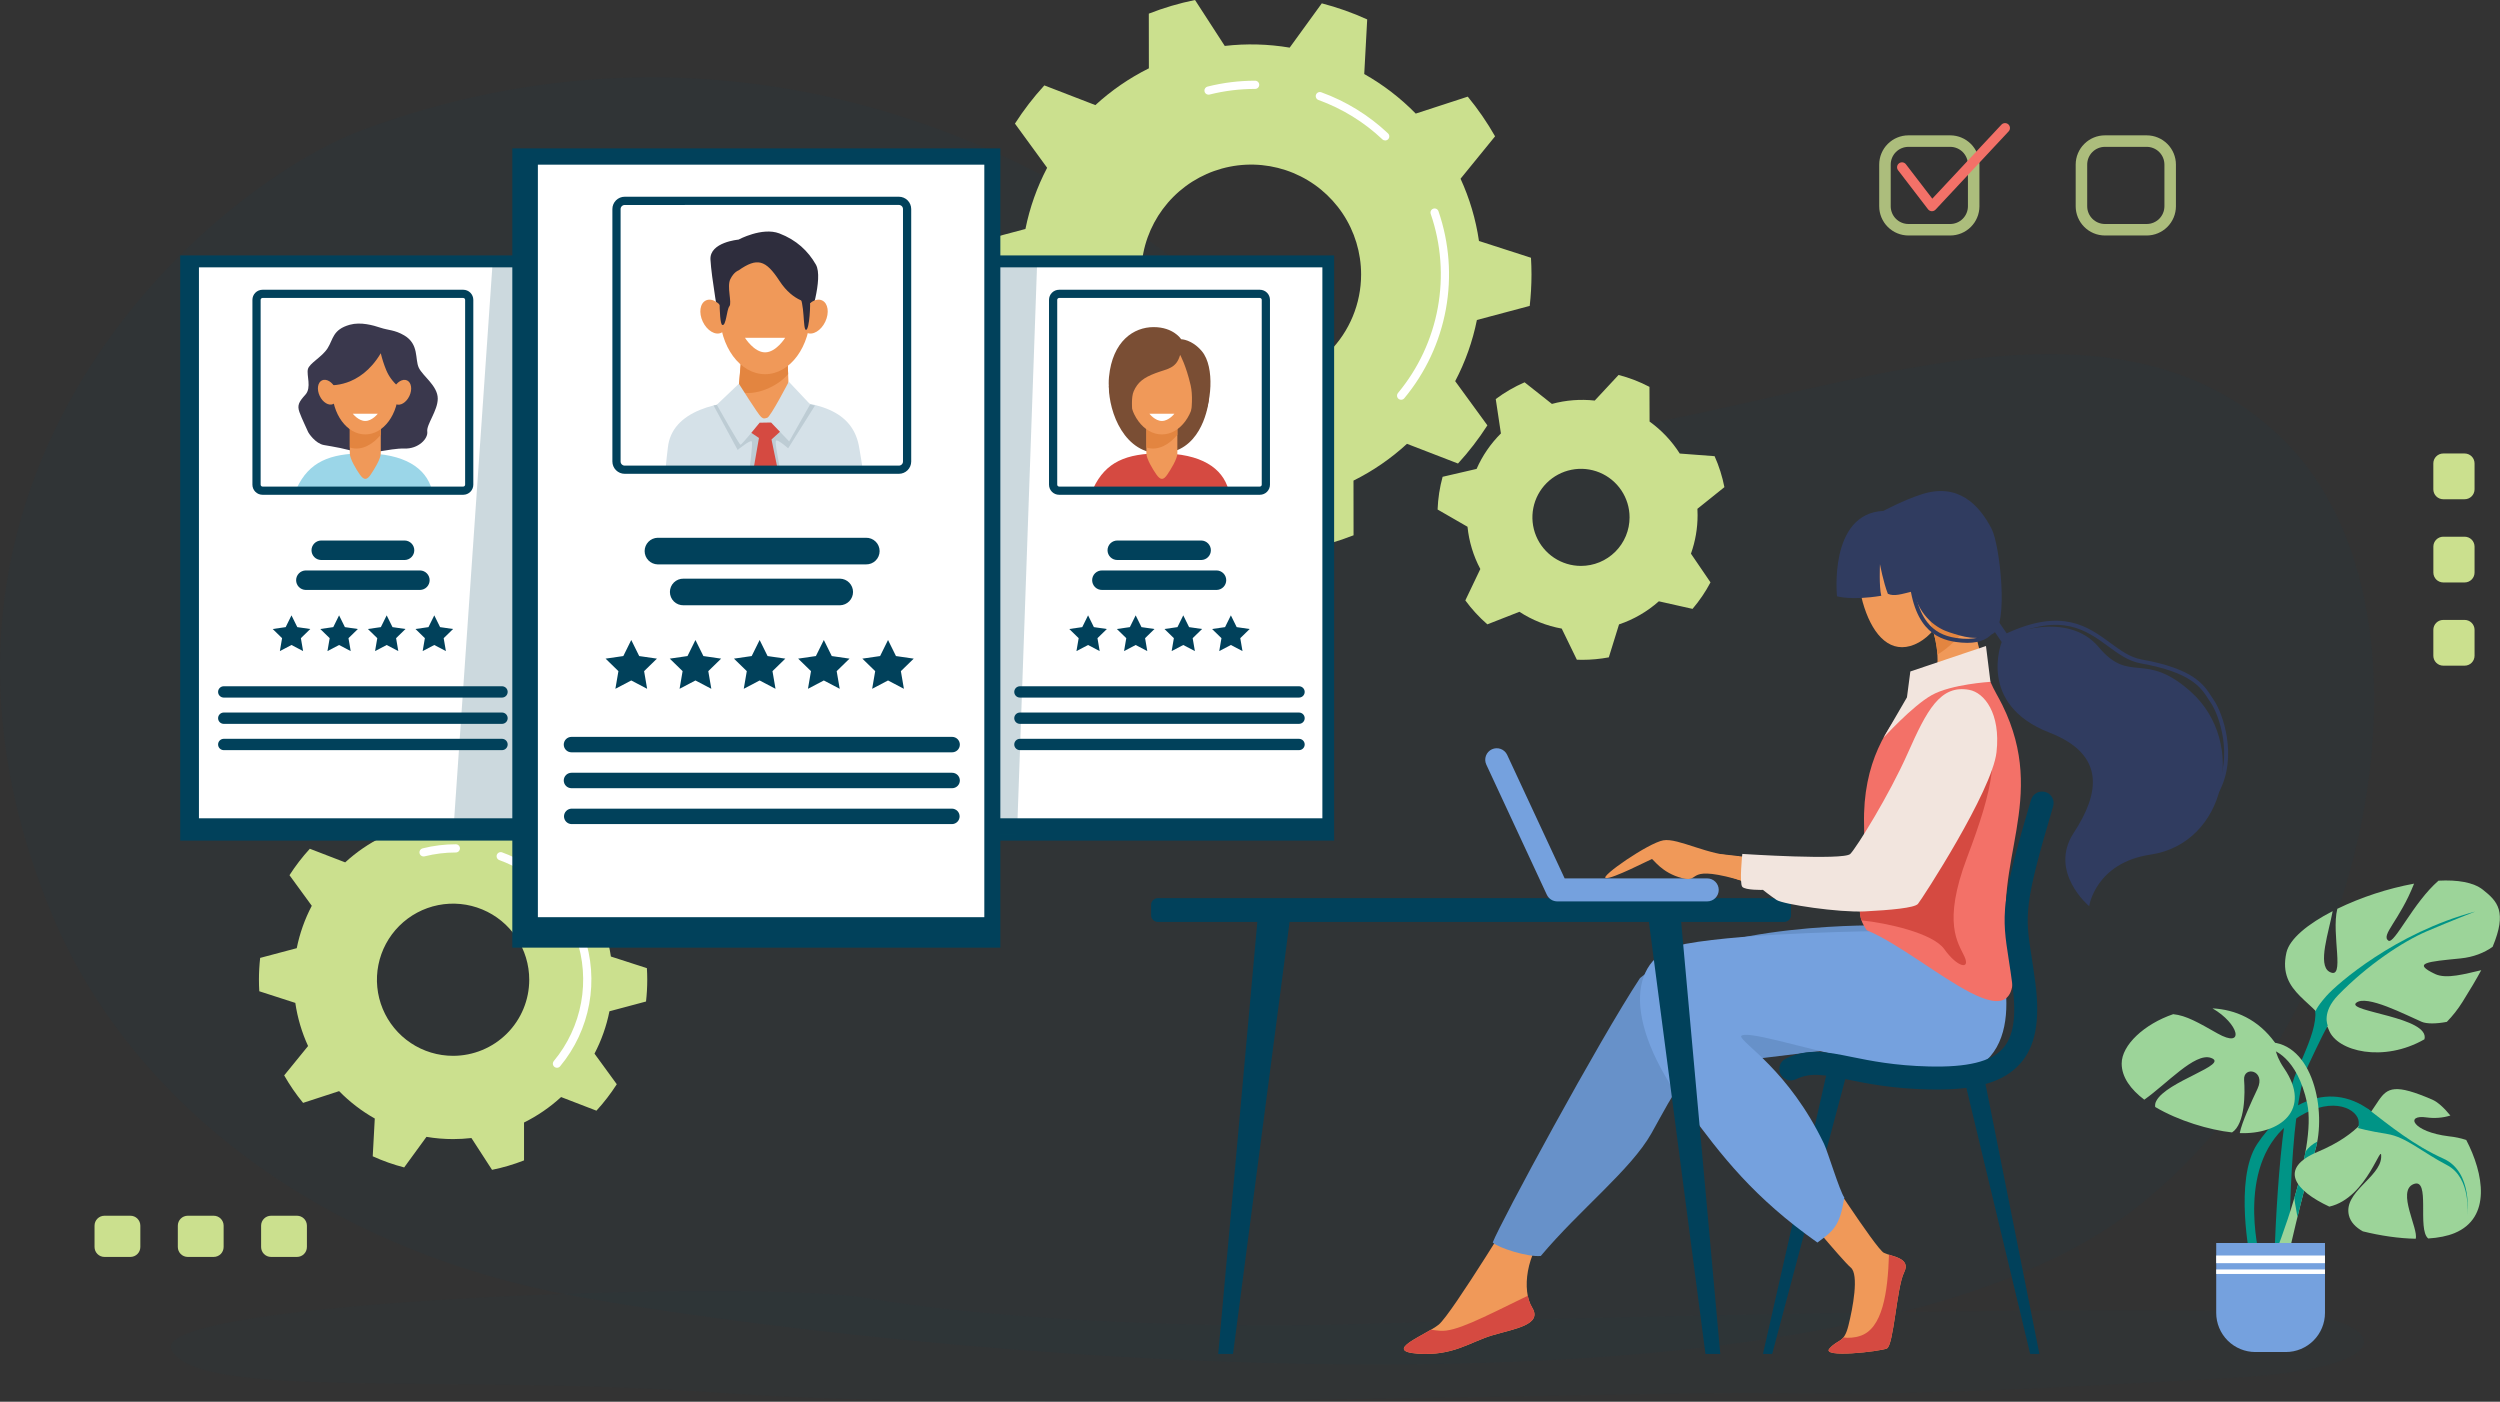 <svg width="585" height="328" viewBox="0 0 585 328" fill="none" xmlns="http://www.w3.org/2000/svg">
<rect x="0" y="0" width="585" height="328" fill="#333333" stroke="none"/>
<g clip-path="url(#clip0_18_649)">
<path d="M84.834 30.406C164.74 0.767 245.958 26.972 301.031 84.045C356.105 141.118 471.706 44.651 533.011 101.632C574.849 140.518 555.686 240.498 498.318 283.804C420.345 342.66 183.212 312.794 131.91 302.778C72.813 291.237 29.61 256.225 12.057 213.729C-30.233 111.336 49.523 43.514 84.834 30.406Z" fill="#01415B" fill-opacity="0.07"/>
<path d="M357.953 71.583C358.229 69.14 358.367 66.684 358.369 64.225C358.369 62.913 358.324 61.61 358.249 60.317L346.079 56.389C345.344 51.353 343.893 46.447 341.769 41.821L349.847 31.899C347.986 28.627 345.848 25.52 343.456 22.614L331.284 26.582C327.723 22.944 323.666 19.826 319.233 17.322L319.925 4.545C316.499 2.986 312.945 1.727 309.301 0.782L301.785 11.146C296.765 10.299 291.65 10.165 286.592 10.748L279.634 0C275.945 0.75 272.328 1.818 268.823 3.192L268.838 15.988C264.279 18.253 260.064 21.151 256.316 24.595L244.377 19.983C241.831 22.761 239.529 25.753 237.496 28.925L245.031 39.261C242.664 43.769 240.954 48.591 239.952 53.581L227.593 56.867C227.317 59.31 227.179 61.767 227.177 64.225C227.177 65.538 227.222 66.841 227.297 68.134L239.467 72.069C240.203 77.106 241.654 82.011 243.777 86.637L235.699 96.559C237.56 99.831 239.698 102.938 242.09 105.844L254.262 101.876C257.823 105.511 261.879 108.626 266.311 111.129L265.619 123.906C269.045 125.465 272.599 126.724 276.243 127.668L283.765 117.305C288.785 118.151 293.9 118.285 298.958 117.703L305.916 128.451C309.607 127.701 313.226 126.633 316.733 125.259L316.717 112.462C321.275 110.197 325.488 107.298 329.234 103.853L341.173 108.465C343.717 105.69 346.018 102.701 348.05 99.532L340.515 89.195C342.882 84.688 344.593 79.866 345.595 74.875L357.953 71.583ZM292.773 89.931C287.684 89.931 282.709 88.424 278.478 85.599C274.247 82.775 270.949 78.76 269.001 74.062C267.053 69.365 266.544 64.195 267.536 59.209C268.529 54.221 270.98 49.641 274.578 46.045C278.176 42.45 282.761 40.001 287.752 39.009C292.743 38.017 297.917 38.527 302.618 40.473C307.319 42.419 311.338 45.714 314.165 49.942C316.992 54.17 318.5 59.141 318.5 64.225C318.5 71.043 315.79 77.581 310.965 82.402C306.14 87.223 299.596 89.931 292.773 89.931Z" fill="#CBE08E"/>
<path d="M327.862 93.544C327.68 93.544 327.501 93.492 327.347 93.394C327.192 93.296 327.069 93.156 326.992 92.99C326.914 92.825 326.886 92.641 326.909 92.46C326.932 92.279 327.007 92.108 327.124 91.968C331.89 86.228 335.099 79.361 336.442 72.024C337.785 64.688 337.218 57.13 334.794 50.076C334.749 49.956 334.728 49.828 334.733 49.7C334.739 49.572 334.769 49.446 334.824 49.33C334.879 49.214 334.956 49.11 335.052 49.024C335.147 48.938 335.259 48.873 335.381 48.831C335.502 48.789 335.63 48.772 335.759 48.78C335.887 48.789 336.012 48.823 336.127 48.881C336.241 48.938 336.343 49.019 336.426 49.116C336.51 49.214 336.572 49.327 336.611 49.45C339.143 56.815 339.736 64.708 338.333 72.368C336.931 80.029 333.58 87.201 328.603 93.194C328.513 93.303 328.4 93.391 328.272 93.452C328.144 93.512 328.004 93.543 327.862 93.544Z" fill="white"/>
<path d="M324.137 32.87C323.893 32.869 323.657 32.776 323.479 32.608C319.176 28.547 314.084 25.412 308.519 23.398C308.4 23.355 308.291 23.289 308.198 23.203C308.104 23.118 308.029 23.015 307.976 22.901C307.868 22.67 307.856 22.406 307.943 22.166C308.031 21.927 308.21 21.732 308.441 21.624C308.672 21.516 308.937 21.505 309.176 21.592C314.988 23.697 320.304 26.972 324.797 31.215C324.937 31.347 325.034 31.518 325.076 31.706C325.118 31.894 325.102 32.09 325.031 32.269C324.96 32.448 324.837 32.602 324.677 32.71C324.518 32.818 324.33 32.876 324.137 32.876V32.87Z" fill="white"/>
<path d="M282.794 22.155C282.559 22.155 282.332 22.069 282.156 21.914C281.98 21.759 281.867 21.545 281.838 21.312C281.809 21.079 281.867 20.844 282 20.651C282.132 20.457 282.331 20.319 282.559 20.262C286.201 19.346 289.943 18.884 293.698 18.886C293.953 18.886 294.198 18.987 294.378 19.167C294.559 19.348 294.66 19.592 294.66 19.847C294.66 20.102 294.559 20.346 294.378 20.526C294.198 20.706 293.953 20.808 293.698 20.808C290.101 20.806 286.517 21.249 283.028 22.126C282.951 22.145 282.873 22.154 282.794 22.155Z" fill="white"/>
<path d="M151.17 234.354C151.36 232.662 151.456 230.961 151.456 229.258C151.456 228.349 151.429 227.446 151.373 226.551L142.946 223.826C142.436 220.337 141.431 216.938 139.961 213.733L145.55 206.854C144.263 204.588 142.783 202.436 141.127 200.424L132.695 203.172C130.23 200.653 127.42 198.496 124.35 196.763L124.829 187.912C122.456 186.833 119.994 185.961 117.471 185.306L112.265 192.484C108.787 191.898 105.244 191.806 101.741 192.209L96.921 184.764C94.366 185.285 91.862 186.025 89.434 186.976L89.445 195.839C86.288 197.407 83.368 199.412 80.772 201.796L72.502 198.608C70.74 200.53 69.146 202.601 67.738 204.796L72.958 211.954C71.319 215.076 70.133 218.416 69.438 221.873L60.878 224.148C60.688 225.841 60.592 227.543 60.591 229.247C60.591 230.156 60.622 231.059 60.674 231.954L69.103 234.679C69.613 238.167 70.618 241.565 72.088 244.77L66.499 251.641C67.787 253.908 69.267 256.06 70.923 258.073L79.352 255.323C81.819 257.842 84.629 260 87.699 261.734L87.218 270.574C89.591 271.654 92.054 272.526 94.579 273.179L99.793 266.023C101.854 266.371 103.941 266.546 106.031 266.546C107.463 266.545 108.894 266.462 110.316 266.3L115.136 273.742C117.691 273.223 120.196 272.484 122.623 271.532V262.668C125.781 261.1 128.701 259.095 131.297 256.711L139.567 259.899C141.328 257.977 142.922 255.907 144.329 253.713L139.111 246.553C140.743 243.432 141.921 240.093 142.609 236.639L151.17 234.354ZM106.022 247.064C102.497 247.064 99.052 246.02 96.121 244.063C93.191 242.107 90.906 239.326 89.558 236.072C88.209 232.819 87.856 229.238 88.544 225.784C89.231 222.33 90.928 219.158 93.421 216.667C95.913 214.177 99.088 212.481 102.545 211.794C106.002 211.107 109.585 211.46 112.841 212.808C116.098 214.155 118.881 216.437 120.839 219.366C122.797 222.294 123.842 225.736 123.842 229.258C123.842 233.98 121.964 238.509 118.622 241.848C115.28 245.187 110.748 247.064 106.022 247.064Z" fill="#CBE08E"/>
<path d="M130.327 249.86C130.145 249.86 129.966 249.808 129.812 249.71C129.657 249.612 129.534 249.472 129.457 249.307C129.379 249.141 129.351 248.957 129.374 248.776C129.397 248.595 129.472 248.425 129.589 248.284C132.856 244.348 135.056 239.638 135.977 234.607C136.898 229.576 136.51 224.393 134.849 219.556C134.774 219.317 134.794 219.058 134.907 218.834C135.02 218.611 135.215 218.44 135.452 218.358C135.689 218.277 135.949 218.291 136.176 218.397C136.402 218.504 136.578 218.695 136.666 218.929C138.435 224.079 138.849 229.597 137.869 234.953C136.889 240.309 134.547 245.323 131.068 249.514C130.977 249.623 130.864 249.71 130.736 249.77C130.608 249.829 130.469 249.86 130.327 249.86Z" fill="white"/>
<path d="M127.747 207.836C127.502 207.835 127.267 207.742 127.089 207.574C124.138 204.789 120.645 202.639 116.828 201.258C116.591 201.169 116.399 200.99 116.293 200.76C116.187 200.531 116.176 200.268 116.262 200.031C116.349 199.793 116.525 199.599 116.754 199.49C116.983 199.382 117.245 199.368 117.484 199.451C121.548 200.922 125.265 203.211 128.406 206.177C128.547 206.309 128.645 206.48 128.687 206.669C128.73 206.857 128.714 207.053 128.643 207.233C128.572 207.412 128.448 207.566 128.288 207.674C128.128 207.782 127.94 207.84 127.747 207.839V207.836Z" fill="white"/>
<path d="M99.11 200.414C98.875 200.414 98.648 200.329 98.472 200.174C98.296 200.018 98.183 199.804 98.154 199.571C98.126 199.339 98.183 199.103 98.316 198.91C98.448 198.717 98.647 198.578 98.875 198.521C101.422 197.882 104.038 197.559 106.664 197.561C106.919 197.561 107.164 197.662 107.344 197.842C107.524 198.022 107.626 198.267 107.626 198.521C107.626 198.776 107.524 199.021 107.344 199.201C107.164 199.381 106.919 199.482 106.664 199.482C104.197 199.481 101.739 199.784 99.346 200.385C99.269 200.405 99.189 200.415 99.11 200.414Z" fill="white"/>
<path d="M397.235 120.541C397.235 120.045 397.222 119.552 397.195 119.061L403.511 113.994C403.022 111.499 402.252 109.067 401.216 106.746L393.062 106.129C391.207 103.207 388.811 100.667 386.002 98.646L385.975 90.525C383.68 89.321 381.254 88.386 378.745 87.739L373.168 93.732C369.808 93.366 366.408 93.632 363.146 94.516L356.755 89.46C354.361 90.502 352.096 91.816 350.005 93.377L351.214 101.426C348.814 103.813 346.883 106.628 345.521 109.726L337.571 111.569C336.887 114.068 336.493 116.638 336.396 119.227L343.398 123.262C343.746 126.721 344.764 130.079 346.395 133.149L342.889 140.495C344.391 142.549 346.119 144.428 348.041 146.097L355.542 143.159C358.546 145.118 361.913 146.455 365.444 147.09L368.983 154.372C369.404 154.387 369.827 154.399 370.254 154.399C372.337 154.396 374.415 154.203 376.462 153.822L378.853 146.109C382.291 144.952 385.459 143.114 388.169 140.705L396.054 142.477C397.68 140.57 399.09 138.49 400.258 136.274L395.683 129.559C396.712 126.664 397.237 123.614 397.235 120.541ZM369.95 132.423C367.702 132.423 365.504 131.756 363.635 130.508C361.765 129.26 360.308 127.486 359.447 125.411C358.587 123.335 358.362 121.051 358.801 118.848C359.239 116.644 360.322 114.62 361.912 113.032C363.502 111.443 365.527 110.361 367.733 109.923C369.938 109.485 372.223 109.71 374.301 110.569C376.378 111.429 378.153 112.885 379.403 114.753C380.652 116.621 381.319 118.817 381.319 121.064C381.319 122.555 381.024 124.032 380.453 125.411C379.882 126.789 379.044 128.041 377.989 129.096C376.933 130.15 375.68 130.987 374.301 131.558C372.921 132.129 371.443 132.423 369.95 132.423Z" fill="#CBE08E"/>
<g opacity="0.8">
<path d="M502.324 55.105H492.554C490.74 55.103 489.001 54.382 487.718 53.1C486.435 51.819 485.713 50.081 485.711 48.268V38.506C485.714 36.694 486.436 34.956 487.719 33.675C489.001 32.393 490.74 31.673 492.554 31.671H502.324C504.138 31.673 505.877 32.393 507.16 33.675C508.443 34.956 509.165 36.694 509.167 38.506V48.268C509.165 50.081 508.443 51.819 507.161 53.1C505.878 54.382 504.138 55.103 502.324 55.105ZM492.554 34.361C491.454 34.362 490.399 34.799 489.621 35.576C488.843 36.353 488.405 37.407 488.404 38.506V48.268C488.405 49.367 488.843 50.422 489.621 51.199C490.399 51.977 491.454 52.414 492.554 52.415H502.324C503.425 52.414 504.48 51.977 505.258 51.199C506.036 50.422 506.474 49.367 506.475 48.268V38.506C506.473 37.407 506.035 36.353 505.257 35.576C504.479 34.799 503.424 34.362 502.324 34.361H492.554Z" fill="#CBE08E"/>
</g>
<g opacity="0.8">
<path d="M456.347 55.105H446.576C444.762 55.103 443.023 54.381 441.74 53.1C440.458 51.818 439.737 50.08 439.735 48.268V38.506C439.737 36.694 440.458 34.956 441.741 33.675C443.023 32.394 444.762 31.673 446.576 31.671H456.347C458.161 31.673 459.9 32.394 461.182 33.675C462.465 34.956 463.186 36.694 463.188 38.506V48.268C463.186 50.08 462.465 51.818 461.183 53.1C459.9 54.381 458.161 55.103 456.347 55.105ZM446.576 34.361C445.476 34.362 444.421 34.8 443.644 35.577C442.866 36.354 442.429 37.407 442.427 38.506V48.268C442.428 49.367 442.865 50.421 443.643 51.198C444.421 51.976 445.475 52.413 446.576 52.415H456.347C457.448 52.413 458.502 51.976 459.28 51.198C460.058 50.421 460.495 49.367 460.496 48.268V38.506C460.494 37.407 460.057 36.354 459.279 35.577C458.502 34.8 457.447 34.362 456.347 34.361H446.576Z" fill="#CBE08E"/>
</g>
<path d="M452.072 49.421H452.016C451.849 49.413 451.685 49.368 451.537 49.29C451.388 49.212 451.259 49.102 451.157 48.969L444.135 39.818C443.957 39.575 443.882 39.272 443.925 38.974C443.968 38.676 444.126 38.407 444.365 38.224C444.604 38.04 444.905 37.958 445.205 37.994C445.504 38.03 445.777 38.181 445.966 38.416L452.159 46.486L468.327 29.178C468.43 29.066 468.555 28.975 468.693 28.911C468.831 28.848 468.981 28.811 469.133 28.806C469.285 28.8 469.437 28.824 469.58 28.877C469.723 28.93 469.854 29.011 469.965 29.115C470.077 29.219 470.166 29.344 470.229 29.483C470.292 29.622 470.326 29.771 470.331 29.923C470.336 30.076 470.31 30.227 470.255 30.369C470.201 30.512 470.119 30.642 470.014 30.752L452.917 49.056C452.808 49.171 452.678 49.263 452.532 49.326C452.387 49.389 452.23 49.421 452.072 49.421Z" fill="#F37168"/>
<path d="M534.613 307.214C494.61 305.259 358.549 308.57 317.167 309.86C275.785 311.149 227.751 308.157 202.799 303.757C177.847 299.356 33.618 304.141 40.163 315.965C46.708 327.789 104.424 321.257 169.875 326.013C235.326 330.769 382.526 325.419 415.729 326.013C448.932 326.607 479.388 324.825 522.17 322.446C564.952 320.067 557.8 308.345 534.613 307.214Z" fill="#01415B" fill-opacity="0.05"/>
<path d="M125.783 59.769H42.173V196.7H125.783V59.769Z" fill="#01415B"/>
<path d="M123.035 62.559H46.552V191.481H123.035V62.559Z" fill="white"/>
<path d="M69.429 114.259C72.313 108.07 77.179 106.088 85.18 106.088C94.707 106.088 99.654 109.547 101.056 114.557C83.995 114.791 69.429 114.259 69.429 114.259Z" fill="#9BD6E8"/>
<path d="M81.855 75.99C77.816 77.12 77.999 79.385 76.662 81.485C75.325 83.586 72.396 84.989 72.046 86.389C71.696 87.79 72.946 90.709 71.469 92.347C69.992 93.984 69.482 94.797 70.067 96.432C70.652 98.067 71.936 100.635 72.054 100.986C72.171 101.338 73.806 103.788 75.793 104.138C77.779 104.488 81.518 105.072 83.387 105.888C85.257 106.705 91.273 104.843 94.606 104.96C97.939 105.077 100.214 102.62 99.981 100.986C99.748 99.353 102.441 96.082 102.435 93.281C102.435 90.271 98.929 88.027 97.994 86.042C97.06 84.057 98.096 80.555 94.6 78.488C92.384 77.175 90.861 77.292 89.109 76.708C87.357 76.124 84.424 75.273 81.855 75.99Z" fill="#3A384D"/>
<path d="M86.761 111.029C85.849 112.374 85.18 112.43 84.191 111.029C83.403 109.914 81.855 107.378 81.855 106.1V93.284C81.856 92.666 82.103 92.073 82.541 91.635C82.978 91.198 83.572 90.951 84.191 90.95H86.761C87.38 90.951 87.974 91.197 88.412 91.634C88.851 92.072 89.098 92.665 89.099 93.284V106.102C89.099 107.384 87.58 109.822 86.761 111.029Z" fill="#F09959"/>
<path d="M86.761 90.948H84.191C83.572 90.949 82.978 91.196 82.54 91.634C82.102 92.072 81.856 92.665 81.855 93.284V104.718C84.739 105.637 87.374 103.811 89.099 101.755V93.284C89.098 92.665 88.852 92.071 88.413 91.633C87.975 91.195 87.381 90.949 86.761 90.948Z" fill="#E38540"/>
<path d="M85.476 101.655C89.767 101.655 93.246 96.919 93.246 91.076C93.246 85.234 89.767 80.498 85.476 80.498C81.185 80.498 77.706 85.234 77.706 91.076C77.706 96.919 81.185 101.655 85.476 101.655Z" fill="#F09959"/>
<path d="M89.099 82.658C84.191 90.948 76.946 90.129 76.946 90.129C76.946 90.129 77.121 79.154 82.876 78.57C88.63 77.986 92.019 80.3 93.188 84.103C94.357 87.906 93.188 90.421 93.188 90.421C91.966 89.396 91.005 88.095 90.384 86.626C89.855 85.338 89.425 84.011 89.099 82.658Z" fill="#3A384D"/>
<path d="M77.975 94.544C78.995 94.061 79.232 92.428 78.505 90.9C77.778 89.371 76.362 88.523 75.343 89.007C74.323 89.492 74.085 91.124 74.812 92.653C75.539 94.182 76.955 95.029 77.975 94.544Z" fill="#F09959"/>
<path d="M92.1 90.913C91.374 92.45 91.611 94.074 92.632 94.564C93.653 95.054 95.067 94.201 95.794 92.673C96.521 91.146 96.284 89.512 95.263 89.022C94.242 88.532 92.826 89.385 92.1 90.913Z" fill="#F09959"/>
<path d="M88.397 96.814C88.397 96.814 87.09 98.507 85.476 98.507C83.862 98.507 82.555 96.814 82.555 96.814H88.397Z" fill="white"/>
<path d="M94.727 131.041H75.11C74.516 131.024 73.952 130.776 73.539 130.35C73.125 129.924 72.893 129.354 72.893 128.761C72.893 128.167 73.125 127.597 73.539 127.172C73.952 126.746 74.516 126.498 75.11 126.481H94.727C95.32 126.498 95.884 126.746 96.298 127.172C96.712 127.597 96.943 128.167 96.943 128.761C96.943 129.354 96.712 129.924 96.298 130.35C95.884 130.776 95.32 131.024 94.727 131.041Z" fill="#01415B"/>
<path d="M98.319 138.045H71.51C70.916 138.028 70.352 137.78 69.938 137.355C69.524 136.929 69.293 136.359 69.293 135.765C69.293 135.172 69.524 134.602 69.938 134.176C70.352 133.75 70.916 133.502 71.51 133.485H98.319C98.913 133.502 99.477 133.75 99.891 134.176C100.304 134.602 100.536 135.172 100.536 135.765C100.536 136.359 100.304 136.929 99.891 137.355C99.477 137.78 98.913 138.028 98.319 138.045Z" fill="#01415B"/>
<path d="M117.521 163.232H52.308C51.965 163.219 51.641 163.074 51.404 162.827C51.166 162.581 51.033 162.252 51.033 161.909C51.033 161.567 51.166 161.238 51.404 160.991C51.641 160.744 51.965 160.599 52.308 160.586H117.521C117.863 160.599 118.187 160.744 118.425 160.991C118.663 161.238 118.795 161.567 118.795 161.909C118.795 162.252 118.663 162.581 118.425 162.827C118.187 163.074 117.863 163.219 117.521 163.232Z" fill="#01415B"/>
<path d="M117.521 169.382H52.308C51.965 169.369 51.641 169.223 51.404 168.977C51.166 168.73 51.033 168.401 51.033 168.059C51.033 167.716 51.166 167.387 51.404 167.14C51.641 166.894 51.965 166.749 52.308 166.735H117.521C117.863 166.749 118.187 166.894 118.425 167.14C118.663 167.387 118.795 167.716 118.795 168.059C118.795 168.401 118.663 168.73 118.425 168.977C118.187 169.223 117.863 169.369 117.521 169.382Z" fill="#01415B"/>
<path d="M117.521 175.531H52.308C51.965 175.518 51.641 175.373 51.404 175.126C51.166 174.879 51.033 174.55 51.033 174.208C51.033 173.865 51.166 173.536 51.404 173.29C51.641 173.043 51.965 172.898 52.308 172.885H117.521C117.863 172.898 118.187 173.043 118.425 173.29C118.663 173.536 118.795 173.865 118.795 174.208C118.795 174.55 118.663 174.879 118.425 175.126C118.187 175.373 117.863 175.518 117.521 175.531Z" fill="#01415B"/>
<path d="M108.399 115.779H61.43C60.803 115.779 60.202 115.53 59.759 115.087C59.316 114.644 59.067 114.044 59.066 113.417V70.163C59.067 69.537 59.316 68.936 59.759 68.494C60.202 68.051 60.803 67.802 61.43 67.802H108.399C109.024 67.804 109.623 68.054 110.065 68.496C110.506 68.939 110.754 69.538 110.755 70.163V113.417C110.754 114.042 110.506 114.642 110.065 115.084C109.623 115.527 109.024 115.777 108.399 115.779ZM61.43 69.723C61.313 69.725 61.202 69.771 61.12 69.854C61.038 69.936 60.991 70.047 60.989 70.163V113.417C60.991 113.534 61.038 113.645 61.12 113.727C61.202 113.809 61.313 113.856 61.43 113.858H108.399C108.515 113.856 108.626 113.809 108.709 113.727C108.791 113.645 108.838 113.534 108.839 113.417V70.163C108.838 70.047 108.791 69.936 108.709 69.854C108.626 69.771 108.515 69.725 108.399 69.723H61.43Z" fill="#01415B"/>
<path d="M68.207 143.993L69.567 146.747L72.608 147.187L70.407 149.331L70.927 152.356L68.207 150.928L65.488 152.356L66.007 149.331L63.807 147.187L66.848 146.747L68.207 143.993Z" fill="#01415B"/>
<path d="M79.345 143.993L80.704 146.747L83.745 147.187L81.545 149.331L82.064 152.356L79.345 150.928L76.625 152.356L77.144 149.331L74.944 147.187L77.985 146.747L79.345 143.993Z" fill="#01415B"/>
<path d="M90.484 143.993L91.844 146.747L94.884 147.187L92.684 149.331L93.204 152.356L90.484 150.928L87.763 152.356L88.284 149.331L86.084 147.187L89.124 146.747L90.484 143.993Z" fill="#01415B"/>
<path d="M101.622 143.993L102.981 146.747L106.022 147.187L103.822 149.331L104.341 152.356L101.622 150.928L98.902 152.356L99.421 149.331L97.221 147.187L100.262 146.747L101.622 143.993Z" fill="#01415B"/>
<path d="M312.186 59.769H228.576V196.7H312.186V59.769Z" fill="#01415B"/>
<path d="M309.436 62.559H232.953V191.481H309.436V62.559Z" fill="white"/>
<path d="M259.465 90.379C259.465 96.511 263.159 106.407 271.877 106.09C280.595 105.773 282.524 96.34 282.863 93.678C283.201 91.017 259.465 90.379 259.465 90.379Z" fill="#7A4E34"/>
<path d="M255.832 114.259C258.717 108.07 263.582 106.088 271.583 106.088C281.109 106.088 286.055 109.547 287.457 114.557C270.398 114.791 255.832 114.259 255.832 114.259Z" fill="#D54A41"/>
<path d="M273.164 111.029C272.25 112.374 271.583 112.43 270.593 111.029C269.806 109.914 268.256 107.378 268.256 106.1V93.284C268.257 92.666 268.504 92.073 268.942 91.635C269.38 91.198 269.973 90.951 270.593 90.95H273.164C273.783 90.951 274.377 91.198 274.815 91.635C275.252 92.073 275.499 92.666 275.501 93.284V106.102C275.501 107.384 273.981 109.822 273.164 111.029Z" fill="#F09959"/>
<path d="M273.164 90.948H270.593C269.973 90.949 269.379 91.196 268.941 91.634C268.503 92.072 268.257 92.665 268.256 93.284V104.718C271.141 105.637 273.777 103.811 275.501 101.755V93.284C275.5 92.665 275.253 92.072 274.815 91.634C274.377 91.196 273.784 90.949 273.164 90.948Z" fill="#E38540"/>
<path d="M271.877 101.655C276.168 101.655 279.647 96.919 279.647 91.076C279.647 85.234 276.168 80.498 271.877 80.498C267.586 80.498 264.107 85.234 264.107 91.076C264.107 96.919 267.586 101.655 271.877 101.655Z" fill="#F09959"/>
<path d="M276.153 83.036C275.229 86.29 273.206 86.251 270.383 87.32C267.56 88.388 266.213 89.462 265.29 91.547C264.111 94.201 265.825 101.939 265.825 101.939C265.825 101.939 258.68 96.599 259.505 88.198C260.33 79.796 265.29 76.543 269.954 76.543C274.618 76.543 276.395 79.383 276.395 79.383C276.395 79.383 278.88 79.395 281.23 82.175C284.39 85.915 283.417 94.997 281.23 98.25C279.043 101.503 277.576 102.522 277.633 102.378C277.691 102.234 279.674 94.76 278.607 90.141C277.539 85.521 276.153 83.036 276.153 83.036Z" fill="#7A4E34"/>
<path d="M274.806 96.814C274.806 96.814 273.498 98.507 271.885 98.507C270.271 98.507 268.965 96.814 268.965 96.814H274.806Z" fill="white"/>
<path d="M281.128 131.041H261.511C261.206 131.05 260.902 130.997 260.617 130.887C260.333 130.776 260.073 130.61 259.854 130.397C259.635 130.184 259.461 129.93 259.342 129.649C259.223 129.368 259.162 129.066 259.162 128.761C259.162 128.456 259.223 128.154 259.342 127.873C259.461 127.592 259.635 127.337 259.854 127.125C260.073 126.912 260.333 126.746 260.617 126.635C260.902 126.524 261.206 126.472 261.511 126.481H281.128C281.722 126.498 282.285 126.746 282.699 127.172C283.113 127.597 283.345 128.167 283.345 128.761C283.345 129.354 283.113 129.924 282.699 130.35C282.285 130.776 281.722 131.024 281.128 131.041Z" fill="#01415B"/>
<path d="M284.72 138.045H257.913C257.607 138.054 257.303 138.002 257.019 137.891C256.734 137.781 256.475 137.614 256.256 137.401C256.037 137.189 255.863 136.934 255.744 136.653C255.625 136.372 255.563 136.07 255.563 135.765C255.563 135.46 255.625 135.158 255.744 134.877C255.863 134.596 256.037 134.342 256.256 134.129C256.475 133.917 256.734 133.75 257.019 133.639C257.303 133.529 257.607 133.476 257.913 133.485H284.72C285.314 133.502 285.878 133.75 286.292 134.176C286.706 134.602 286.937 135.172 286.937 135.765C286.937 136.359 286.706 136.929 286.292 137.355C285.878 137.78 285.314 138.028 284.72 138.045Z" fill="#01415B"/>
<path d="M303.922 163.232H238.711C238.533 163.239 238.355 163.21 238.189 163.146C238.022 163.083 237.87 162.987 237.742 162.863C237.613 162.74 237.511 162.591 237.441 162.428C237.371 162.264 237.335 162.087 237.335 161.909C237.335 161.731 237.371 161.555 237.441 161.391C237.511 161.227 237.613 161.079 237.742 160.955C237.87 160.832 238.022 160.735 238.189 160.672C238.355 160.609 238.533 160.579 238.711 160.586H303.922C304.1 160.579 304.278 160.609 304.444 160.672C304.611 160.735 304.763 160.832 304.891 160.955C305.02 161.079 305.122 161.227 305.192 161.391C305.262 161.555 305.298 161.731 305.298 161.909C305.298 162.087 305.262 162.264 305.192 162.428C305.122 162.591 305.02 162.74 304.891 162.863C304.763 162.987 304.611 163.083 304.444 163.146C304.278 163.21 304.1 163.239 303.922 163.232Z" fill="#01415B"/>
<path d="M303.922 169.382H238.711C238.533 169.388 238.355 169.359 238.189 169.296C238.022 169.232 237.87 169.136 237.742 169.012C237.613 168.889 237.511 168.741 237.441 168.577C237.371 168.413 237.335 168.237 237.335 168.059C237.335 167.88 237.371 167.704 237.441 167.54C237.511 167.376 237.613 167.228 237.742 167.105C237.87 166.981 238.022 166.885 238.189 166.821C238.355 166.758 238.533 166.729 238.711 166.735H303.922C304.1 166.729 304.278 166.758 304.444 166.821C304.611 166.885 304.763 166.981 304.891 167.105C305.02 167.228 305.122 167.376 305.192 167.54C305.262 167.704 305.298 167.88 305.298 168.059C305.298 168.237 305.262 168.413 305.192 168.577C305.122 168.741 305.02 168.889 304.891 169.012C304.763 169.136 304.611 169.232 304.444 169.296C304.278 169.359 304.1 169.388 303.922 169.382Z" fill="#01415B"/>
<path d="M303.922 175.531H238.711C238.533 175.538 238.355 175.508 238.189 175.445C238.022 175.382 237.87 175.285 237.742 175.162C237.613 175.038 237.511 174.89 237.441 174.726C237.371 174.562 237.335 174.386 237.335 174.208C237.335 174.03 237.371 173.853 237.441 173.69C237.511 173.526 237.613 173.377 237.742 173.254C237.87 173.13 238.022 173.034 238.189 172.971C238.355 172.907 238.533 172.878 238.711 172.885H303.922C304.1 172.878 304.278 172.907 304.444 172.971C304.611 173.034 304.763 173.13 304.891 173.254C305.02 173.377 305.122 173.526 305.192 173.69C305.262 173.853 305.298 174.03 305.298 174.208C305.298 174.386 305.262 174.562 305.192 174.726C305.122 174.89 305.02 175.038 304.891 175.162C304.763 175.285 304.611 175.382 304.444 175.445C304.278 175.508 304.1 175.538 303.922 175.531Z" fill="#01415B"/>
<path d="M294.808 115.779H247.831C247.204 115.779 246.604 115.53 246.16 115.087C245.717 114.644 245.468 114.044 245.468 113.417V70.163C245.468 69.537 245.717 68.936 246.16 68.494C246.604 68.051 247.204 67.802 247.831 67.802H294.808C295.435 67.802 296.036 68.051 296.479 68.494C296.922 68.936 297.171 69.537 297.172 70.163V113.417C297.171 114.044 296.922 114.644 296.479 115.087C296.036 115.53 295.435 115.779 294.808 115.779ZM247.831 69.723C247.715 69.725 247.604 69.771 247.521 69.854C247.439 69.936 247.392 70.047 247.391 70.163V113.417C247.392 113.534 247.439 113.645 247.521 113.727C247.604 113.809 247.715 113.856 247.831 113.858H294.808C294.924 113.856 295.035 113.809 295.118 113.727C295.2 113.645 295.247 113.534 295.248 113.417V70.163C295.247 70.047 295.2 69.936 295.118 69.854C295.035 69.771 294.924 69.725 294.808 69.723H247.831Z" fill="#01415B"/>
<path d="M254.609 143.993L255.968 146.747L259.009 147.187L256.809 149.331L257.328 152.356L254.609 150.928L251.889 152.356L252.408 149.331L250.208 147.187L253.249 146.747L254.609 143.993Z" fill="#01415B"/>
<path d="M265.748 143.993L267.108 146.747L270.148 147.187L267.948 149.331L268.467 152.356L265.748 150.928L263.027 152.356L263.548 149.331L261.346 147.187L264.388 146.747L265.748 143.993Z" fill="#01415B"/>
<path d="M276.885 143.993L278.245 146.747L281.286 147.187L279.085 149.331L279.605 152.356L276.885 150.928L274.166 152.356L274.685 149.331L272.485 147.187L275.525 146.747L276.885 143.993Z" fill="#01415B"/>
<path d="M288.025 143.993L289.384 146.747L292.425 147.187L290.225 149.331L290.744 152.356L288.025 150.928L285.303 152.356L285.822 149.331L283.622 147.187L286.663 146.747L288.025 143.993Z" fill="#01415B"/>
<path opacity="0.2" d="M237.974 195.331H106.022L115.355 60.278H242.733L237.974 195.331Z" fill="#01415B"/>
<path d="M234.082 34.722H119.883V221.748H234.082V34.722Z" fill="#01415B"/>
<path d="M230.33 38.533H125.864V214.621H230.33V38.533Z" fill="white"/>
<path d="M168.361 75.519C168.288 75.302 166.459 64.811 166.246 60.734C166.032 56.656 172.808 56.072 172.808 56.072C172.808 56.072 178.347 53.086 182.357 54.615C186.367 56.145 189.088 58.718 190.917 61.917C192.746 65.117 189.315 75.109 189.315 75.109L168.361 75.519Z" fill="#2E2D3D"/>
<path d="M155.791 109.221C155.766 109.048 156.26 104.92 156.278 104.753C157.201 96.061 167.925 93.607 178.624 93.607C191.196 93.607 199.725 95.913 201.087 104.945C201.127 105.21 201.856 109.347 201.816 109.626C178.514 109.947 155.791 109.221 155.791 109.221Z" fill="#D5E1E8"/>
<path d="M180.784 100.362C179.537 102.199 178.624 102.283 177.272 100.362C176.197 98.842 172.608 95.365 172.608 93.615L174.081 76.128C174.084 75.283 174.421 74.473 175.018 73.876C175.616 73.278 176.426 72.941 177.272 72.938H180.784C181.629 72.941 182.44 73.277 183.038 73.875C183.636 74.473 183.974 75.283 183.976 76.128L184.661 93.615C184.661 95.369 181.901 98.715 180.784 100.362Z" fill="#F09959"/>
<path d="M180.783 72.934H177.272C176.426 72.937 175.616 73.274 175.018 73.872C174.42 74.47 174.083 75.279 174.081 76.124L172.802 91.641C176.745 92.896 182.068 90.346 184.422 87.539L183.976 76.124C183.973 75.279 183.636 74.469 183.038 73.871C182.44 73.274 181.629 72.937 180.783 72.934Z" fill="#E38540"/>
<path d="M166.979 94.891L172.608 105.287C172.608 105.287 175.62 102.81 175.912 103.296C176.204 103.782 175.377 109.91 175.377 109.91C175.377 109.91 182.084 110.001 182.376 109.718C182.668 109.436 181.014 103.062 181.695 103.062C182.376 103.062 184.422 104.908 184.422 104.908L190.707 94.9L189.326 94.564L179.029 100.091L168.017 94.676L166.979 94.891Z" fill="#BDCCD4"/>
<path d="M173.416 99.681L177.597 102.483L176.3 109.922L181.937 109.609L180.53 102.841L183.995 99.681L182.368 98.148H175.043L173.416 99.681Z" fill="#D54A41"/>
<path d="M172.898 89.797L167.729 94.712C167.729 94.712 172.996 104.073 173.287 104.073C173.577 104.073 177.758 98.911 177.758 98.911L180.433 98.865L184.664 103.296L189.574 94.614L184.574 89.31C184.574 89.31 180.297 97.573 179.52 97.766C178.743 97.958 178.737 98.058 178.108 97.573C177.479 97.089 172.898 89.797 172.898 89.797Z" fill="#D5E1E8"/>
<path d="M179.028 87.56C184.889 87.56 189.64 81.091 189.64 73.111C189.64 65.131 184.889 58.662 179.028 58.662C173.167 58.662 168.415 65.131 168.415 73.111C168.415 81.091 173.167 87.56 179.028 87.56Z" fill="#F09959"/>
<path d="M169.502 72.888C170.494 74.977 170.169 77.206 168.775 77.867C167.38 78.528 165.448 77.371 164.455 75.282C163.463 73.194 163.788 70.966 165.18 70.305C166.573 69.644 168.509 70.801 169.502 72.888Z" fill="#F09959"/>
<path d="M188.069 72.888C187.076 74.977 187.401 77.206 188.794 77.867C190.186 78.528 192.121 77.371 193.113 75.282C194.106 73.194 193.783 70.966 192.388 70.305C190.994 69.644 189.069 70.801 188.069 72.888Z" fill="#F09959"/>
<path d="M183.736 79.041C183.736 79.041 181.62 82.452 179.028 82.452C176.435 82.452 174.32 79.041 174.32 79.041H183.736Z" fill="white"/>
<path d="M172.802 63.282C177.175 60.222 179.149 60.734 182.418 65.759C185.688 70.784 189.636 70.874 189.636 70.874L190.146 65.663C190.146 65.663 185.259 56.216 178.699 57.455C172.139 58.695 168.409 64.594 168.409 64.594C168.409 64.594 168.09 75.651 169.006 76.03C169.921 76.409 170.025 72.46 170.681 71.658C171.337 70.857 170.025 67.069 170.9 65.317C171.775 63.564 172.802 63.282 172.802 63.282Z" fill="#2E2D3D"/>
<path d="M186.871 68.964C188.398 70.634 187.819 77.267 188.621 77.195C189.423 77.121 189.715 70.853 189.496 70.202C189.277 69.55 186.871 68.964 186.871 68.964Z" fill="#2E2D3D"/>
<path d="M202.635 132.067H153.885C153.072 132.047 152.299 131.71 151.731 131.128C151.163 130.546 150.845 129.766 150.845 128.953C150.845 128.14 151.163 127.36 151.731 126.778C152.299 126.196 153.072 125.859 153.885 125.839H202.635C203.051 125.829 203.465 125.902 203.852 126.053C204.239 126.205 204.592 126.433 204.889 126.723C205.187 127.013 205.424 127.36 205.585 127.743C205.747 128.126 205.83 128.537 205.83 128.953C205.83 129.369 205.747 129.78 205.585 130.163C205.424 130.546 205.187 130.893 204.889 131.183C204.592 131.473 204.239 131.701 203.852 131.853C203.465 132.004 203.051 132.077 202.635 132.067Z" fill="#01415B"/>
<path d="M196.569 141.635H159.953C159.537 141.645 159.124 141.572 158.736 141.42C158.349 141.269 157.996 141.041 157.699 140.751C157.401 140.46 157.164 140.114 157.003 139.731C156.841 139.348 156.758 138.936 156.758 138.521C156.758 138.105 156.841 137.694 157.003 137.311C157.164 136.928 157.401 136.581 157.699 136.291C157.996 136.001 158.349 135.773 158.736 135.621C159.124 135.469 159.537 135.397 159.953 135.407H196.569C197.383 135.427 198.156 135.764 198.724 136.346C199.292 136.928 199.61 137.708 199.61 138.521C199.61 139.334 199.292 140.114 198.724 140.696C198.156 141.278 197.383 141.615 196.569 141.635Z" fill="#01415B"/>
<path d="M222.796 176.042H133.726C133.488 176.042 133.253 175.995 133.034 175.905C132.815 175.814 132.615 175.681 132.447 175.513C132.28 175.345 132.146 175.146 132.056 174.927C131.965 174.708 131.918 174.473 131.918 174.236C131.918 173.998 131.965 173.764 132.056 173.544C132.146 173.325 132.28 173.126 132.447 172.958C132.615 172.791 132.815 172.658 133.034 172.567C133.253 172.476 133.488 172.429 133.726 172.429H222.796C223.034 172.429 223.269 172.476 223.488 172.567C223.707 172.658 223.907 172.791 224.075 172.958C224.243 173.126 224.376 173.325 224.467 173.544C224.557 173.764 224.604 173.998 224.604 174.236C224.604 174.473 224.557 174.708 224.467 174.927C224.376 175.146 224.243 175.345 224.075 175.513C223.907 175.681 223.707 175.814 223.488 175.905C223.269 175.995 223.034 176.042 222.796 176.042Z" fill="#01415B"/>
<path d="M222.796 184.44H133.726C133.246 184.44 132.787 184.249 132.447 183.911C132.108 183.572 131.918 183.112 131.918 182.633C131.918 182.154 132.108 181.695 132.447 181.356C132.787 181.017 133.246 180.827 133.726 180.827H222.796C223.276 180.827 223.736 181.017 224.075 181.356C224.414 181.695 224.604 182.154 224.604 182.633C224.604 183.112 224.414 183.572 224.075 183.911C223.736 184.249 223.276 184.44 222.796 184.44Z" fill="#01415B"/>
<path d="M222.796 192.839H133.726C133.256 192.824 132.811 192.627 132.484 192.289C132.158 191.952 131.975 191.501 131.975 191.032C131.975 190.562 132.158 190.111 132.484 189.774C132.811 189.437 133.256 189.24 133.726 189.224H222.796C223.266 189.24 223.711 189.437 224.038 189.774C224.364 190.111 224.547 190.562 224.547 191.032C224.547 191.501 224.364 191.952 224.038 192.289C223.711 192.627 223.266 192.824 222.796 192.839Z" fill="#01415B"/>
<path d="M210.338 110.871H146.183C145.418 110.871 144.684 110.568 144.143 110.027C143.602 109.486 143.298 108.753 143.298 107.989V48.917C143.298 48.153 143.602 47.42 144.143 46.879C144.684 46.339 145.418 46.035 146.183 46.035H210.338C211.103 46.035 211.837 46.339 212.378 46.879C212.919 47.42 213.223 48.153 213.223 48.917V107.997C213.221 108.76 212.916 109.491 212.375 110.03C211.834 110.569 211.102 110.871 210.338 110.871ZM146.183 47.964C145.928 47.964 145.683 48.066 145.503 48.246C145.322 48.426 145.221 48.67 145.221 48.925V107.997C145.221 108.251 145.322 108.496 145.503 108.676C145.683 108.856 145.928 108.957 146.183 108.957H210.338C210.593 108.957 210.837 108.856 211.018 108.676C211.198 108.496 211.299 108.251 211.299 107.997V48.917C211.299 48.663 211.198 48.418 211.018 48.238C210.837 48.058 210.593 47.957 210.338 47.957L146.183 47.964Z" fill="#01415B"/>
<path d="M162.734 149.758L164.592 153.518L168.744 154.12L165.74 157.048L166.45 161.18L162.734 159.229L159.02 161.18L159.728 157.048L156.724 154.12L160.876 153.518L162.734 149.758Z" fill="#01415B"/>
<path d="M147.714 149.758L149.572 153.518L153.724 154.12L150.72 157.048L151.429 161.18L147.714 159.229L144 161.18L144.71 157.048L141.704 154.12L145.858 153.518L147.714 149.758Z" fill="#01415B"/>
<path d="M207.799 149.758L209.656 153.518L213.811 154.12L210.805 157.048L211.514 161.18L207.799 159.229L204.085 161.18L204.795 157.048L201.789 154.12L205.943 153.518L207.799 149.758Z" fill="#01415B"/>
<path d="M177.756 149.758L179.612 153.518L183.766 154.12L180.76 157.048L181.47 161.18L177.756 159.229L174.04 161.18L174.75 157.048L171.744 154.12L175.898 153.518L177.756 149.758Z" fill="#01415B"/>
<path d="M192.776 149.758L194.634 153.518L198.788 154.12L195.782 157.048L196.492 161.18L192.776 159.229L189.063 161.18L189.772 157.048L186.766 154.12L190.921 153.518L192.776 149.758Z" fill="#01415B"/>
<path d="M417.495 210.163H270.95C270.07 210.163 269.356 210.876 269.356 211.756V214.144C269.356 215.024 270.07 215.737 270.95 215.737H417.495C418.375 215.737 419.089 215.024 419.089 214.144V211.756C419.089 210.876 418.375 210.163 417.495 210.163Z" fill="#01415B"/>
<path d="M455.226 135.447C457.211 142.44 452.363 149.648 447.02 151.162C441.677 152.677 437.865 147.924 435.881 140.93C433.896 133.935 436.615 127.038 441.958 125.524C447.301 124.01 453.24 128.45 455.226 135.447Z" fill="#F09959"/>
<path d="M425.274 270.981C425.274 270.981 438.965 292.229 440.816 293.151C442.666 294.073 447.287 294.304 445.552 297.763C443.818 301.222 443.125 314.854 441.514 315.546C439.902 316.238 426.028 317.852 428.107 315.546C430.186 313.24 431.467 314.393 432.517 310.234C433.567 306.076 435.042 298.226 433.076 296.608C431.111 294.99 419.087 280.453 419.087 280.453L425.274 270.981Z" fill="#F09959"/>
<path d="M356.365 280.105C356.365 280.105 339.723 307.513 336.64 309.977C333.557 312.44 323.387 316.126 331.709 316.751C340.031 317.375 344.037 313.98 349.276 312.44C354.515 310.901 360.988 309.977 358.523 305.972C356.057 301.967 357.08 293.23 362.396 287.688C367.712 282.146 356.365 280.105 356.365 280.105Z" fill="#F09959"/>
<path d="M441.296 216.55C441.296 216.55 400.097 215.474 383.763 228.868C374.208 243.342 351.095 286.047 349.297 290.745C350.53 291.977 357.465 294.204 360.548 293.893C369.639 283.06 381.657 273.696 386.436 265.199C392.325 254.73 394.141 249.493 403.695 248.569C413.25 247.644 434.825 244.566 441.296 244.566C447.768 244.566 441.296 216.55 441.296 216.55Z" fill="#6791C9"/>
<path d="M477.224 316.826H475.064L459.579 252.266H464.329L477.224 316.826Z" fill="#01415B"/>
<path d="M412.531 316.826H414.69L432.461 249.983H427.711L412.531 316.826Z" fill="#01415B"/>
<path d="M464.767 213.731L440.816 217.863C440.816 217.863 408.984 218.155 394.435 220.862C381.197 223.326 379.241 238.349 394.435 259.048C403.063 270.804 410.357 280.186 425.274 290.755C429.069 287.972 430.521 286.911 431.569 280.22C430.49 278.741 427.695 269.484 426.828 267.672C418.575 250.439 407.563 244.172 407.403 242.475C409.253 239.474 456.386 258.125 465.756 247.154C474.711 236.676 464.767 213.731 464.767 213.731Z" fill="#75A1DE"/>
<path d="M465.762 159.548C459.454 158.663 453.03 159.862 447.02 164.208C441.77 169.556 435.829 178.375 436.192 192.924C436.654 211.4 433.33 212.586 436.798 217.667C451.259 223.624 475.99 249.268 470.166 221.787C465.948 201.886 479.415 187.053 468.552 164.979C467.668 163.182 466.562 161.439 465.762 159.548Z" fill="#F37168"/>
<path d="M436.188 199.876C435.907 209.509 434.546 212.346 435.586 215.367C441.481 215.968 452.264 218.324 454.959 222.092C458.036 226.403 461.125 227.019 459.686 223.837C458.248 220.655 454.445 216.139 460.302 200.639C466.158 185.139 468.931 174.668 463.186 163.89L436.188 199.876Z" fill="#D54A41"/>
<path d="M465.762 159.549C461.879 150.359 460.925 140.036 460.925 140.036L450.753 143.038C450.753 143.038 456.532 155.972 450.985 160.59C449.603 161.728 448.279 162.935 447.02 164.209C453.03 159.862 459.453 158.663 465.762 159.549Z" fill="#F09959"/>
<path d="M461.231 142.478C460.629 141.942 459.884 141.276 459.082 140.576L450.782 143.028L450.764 143.074C450.957 143.532 453.072 148.455 453.355 153.196C455.826 151.699 458.534 149.254 461.625 144.986C461.467 144.039 461.335 143.195 461.231 142.478Z" fill="#E38540"/>
<path d="M458.613 162.439C448.137 166.09 449.299 177.124 439.66 193.377C434.659 201.794 430.044 201.667 430.044 201.667C421.402 201.623 412.77 201.077 404.192 200.032C395.327 198.95 394.768 201.586 400.922 203.787C413.352 208.228 426.253 213.011 436.654 211.858C447.055 210.705 464.846 184.186 465.762 177.283C467.031 167.74 463.889 160.594 458.613 162.439Z" fill="#F09959"/>
<path d="M453.218 254.956C452.566 254.956 451.901 254.956 451.216 254.931C442.679 254.722 436.867 253.542 432.199 252.593C426.747 251.486 423.737 250.877 420.248 252.545C419.929 252.704 419.58 252.799 419.223 252.823C418.866 252.846 418.508 252.799 418.17 252.683C417.832 252.567 417.52 252.384 417.253 252.147C416.986 251.909 416.769 251.621 416.615 251.298C416.461 250.976 416.373 250.626 416.355 250.269C416.338 249.912 416.392 249.555 416.514 249.219C416.636 248.884 416.824 248.575 417.067 248.313C417.309 248.05 417.602 247.839 417.927 247.691C423.049 245.244 427.337 246.115 433.271 247.32C437.732 248.227 443.287 249.355 451.349 249.553C460.373 249.777 465.873 248.44 468.658 245.35C471.143 242.596 471.87 237.971 470.947 230.794C470.631 228.336 470.314 226.293 470.035 224.491C469.248 219.404 468.727 216.035 469.371 210.847C469.97 206.024 471.568 199.599 475.272 187.14C475.373 186.801 475.54 186.485 475.763 186.211C475.986 185.937 476.261 185.709 476.572 185.541C476.883 185.373 477.224 185.268 477.576 185.231C477.928 185.195 478.283 185.228 478.622 185.329C478.961 185.43 479.277 185.597 479.551 185.82C479.826 186.043 480.054 186.317 480.222 186.628C480.39 186.939 480.495 187.28 480.532 187.631C480.568 187.983 480.535 188.338 480.434 188.677C473.533 211.894 473.883 214.154 475.357 223.672C475.641 225.507 475.962 227.586 476.287 230.111C477.426 238.962 476.274 244.952 472.658 248.957C468.939 253.079 462.898 254.956 453.218 254.956Z" fill="#01415B"/>
<path d="M357.505 303.205C346.462 308.601 340.517 311.695 336.977 311.399C336.142 311.33 335.45 311.245 334.861 311.153C330.922 313.48 324.635 316.228 331.709 316.751C340.031 317.367 344.037 313.98 349.276 312.44C354.515 310.901 360.988 309.977 358.523 305.972C358.023 305.117 357.678 304.18 357.505 303.205Z" fill="#D54A41"/>
<path d="M442.019 293.603C441.748 302.338 440.546 310.995 435.2 312.627C433.958 313.019 432.645 313.136 431.353 312.971C430.511 314.01 429.486 314.022 428.107 315.55C426.028 317.856 439.896 316.243 441.514 315.55C443.131 314.856 443.822 301.231 445.552 297.767C446.978 294.925 444.112 294.262 442.019 293.603Z" fill="#D54A41"/>
<path d="M399.482 210.926H364.4C363.887 210.926 363.384 210.779 362.951 210.504C362.519 210.228 362.174 209.834 361.957 209.369L347.781 178.882C347.49 178.237 347.466 177.502 347.713 176.839C347.96 176.175 348.459 175.636 349.101 175.337C349.744 175.039 350.479 175.006 351.146 175.245C351.813 175.484 352.358 175.976 352.664 176.615L366.127 205.545H399.491C400.205 205.545 400.89 205.828 401.395 206.333C401.9 206.838 402.184 207.522 402.184 208.235C402.184 208.949 401.9 209.633 401.395 210.138C400.89 210.642 400.205 210.926 399.491 210.926H399.482Z" fill="#75A1DE"/>
<path d="M406.822 200.345C399.733 200.243 392.702 196.021 389.209 196.636C385.717 197.251 374.314 205.157 375.747 205.464C377.18 205.772 386.225 201.091 386.532 201.02C386.84 200.948 388.794 204.261 393.621 205.48C398.449 206.698 393.656 201.863 408.623 206.381C418.362 209.317 406.822 200.345 406.822 200.345Z" fill="#F09959"/>
<path d="M464.719 151.162L465.762 159.549C465.762 159.549 456.59 160.094 452.024 162.66C447.458 165.225 440.723 172.648 440.723 172.648L446.227 163.18L447.02 157.123L464.719 151.162Z" fill="#F2E5DE"/>
<path d="M460.815 161.428C454.003 160.152 450.851 166.253 446.433 176.209C442.016 186.165 434.475 198.26 432.971 199.819C431.467 201.377 407.698 199.819 407.698 199.819C407.698 199.819 406.978 206.696 407.698 207.519C408.417 208.341 412.527 208.235 412.527 208.235C412.527 208.235 414.171 209.548 415.712 210.586C417.252 211.623 430.299 213.574 436.361 213.266C442.423 212.959 447.97 212.446 448.791 211.521C449.612 210.597 466.168 185.139 467.185 176.004C468.202 166.868 464.292 162.079 460.815 161.428Z" fill="#F2E5DE"/>
<path d="M440.723 119.548C427.838 120.162 429.859 139.533 429.859 139.533C429.859 139.533 433.205 140.565 440.217 139.41C439.679 137.33 439.91 132.019 439.91 132.019C439.91 132.019 440.723 136.329 441.758 138.948C443.241 139.627 444.918 139.025 447.768 138.335C449.234 144.485 453.37 147.09 456.201 147.98C459.332 148.964 462.644 150.136 466.343 148.29C470.041 146.443 468.008 127.553 466.043 123.756C463.096 118.054 458.196 112.952 449.72 115.647C445.47 116.998 440.723 119.548 440.723 119.548Z" fill="#303C60"/>
<path d="M463.133 142.55L468.4 150.236C468.4 150.236 462.561 164.814 479.543 171.417C492.843 176.59 491.275 185.702 485.267 194.861C479.259 204.019 488.862 212.042 488.862 212.042C488.862 212.042 490.327 201.89 503.249 199.974C520.868 197.361 525.857 173.726 512.696 161.908C501.807 152.127 498.493 160.227 491.121 151.451C483.75 142.675 469.835 148.603 469.835 148.603L464.735 141.17L463.133 142.55Z" fill="#303C60"/>
<path d="M518.758 185.716C518.677 185.716 518.597 185.694 518.526 185.654C518.455 185.614 518.396 185.556 518.355 185.486C518.313 185.416 518.291 185.336 518.289 185.255C518.288 185.174 518.308 185.093 518.347 185.022C522.77 176.932 519.162 167.131 517.345 164.476C517.152 164.195 516.96 163.899 516.768 163.607C514.981 160.823 512.758 157.354 500.893 155.221C498.037 154.706 495.724 153.009 493.275 151.212C488.215 147.502 482.482 143.297 470.024 149.026C469.913 149.064 469.792 149.06 469.684 149.013C469.576 148.967 469.49 148.882 469.442 148.776C469.393 148.669 469.387 148.548 469.423 148.437C469.46 148.325 469.537 148.232 469.639 148.174C482.598 142.217 488.569 146.595 493.837 150.459C496.197 152.189 498.424 153.824 501.068 154.302C513.333 156.508 515.685 160.167 517.564 163.107C517.756 163.401 517.933 163.684 518.118 163.951C520.022 166.734 523.809 177.001 519.17 185.473C519.129 185.547 519.069 185.608 518.997 185.65C518.925 185.693 518.842 185.715 518.758 185.716Z" fill="#303C60"/>
<path d="M460.319 150.428C459.403 150.423 458.488 150.349 457.582 150.209C453.074 149.533 447.026 146.973 446.553 132.599C446.547 132.536 446.554 132.472 446.574 132.411C446.594 132.351 446.626 132.295 446.669 132.247C446.711 132.2 446.763 132.161 446.82 132.134C446.878 132.107 446.941 132.092 447.005 132.09C447.068 132.088 447.132 132.098 447.191 132.122C447.251 132.145 447.305 132.18 447.35 132.225C447.395 132.27 447.431 132.323 447.455 132.382C447.479 132.442 447.491 132.505 447.489 132.569C447.682 138.493 448.86 142.878 450.986 145.599C452.599 147.665 454.74 148.837 457.717 149.283C461.89 149.908 464.656 149.137 465.937 146.994C466.001 146.887 466.104 146.81 466.225 146.779C466.346 146.749 466.474 146.767 466.581 146.831C466.688 146.895 466.766 146.998 466.796 147.119C466.827 147.24 466.808 147.368 466.745 147.475C465.569 149.441 463.414 150.428 460.319 150.428Z" fill="#303C60"/>
<path d="M285.063 316.826H288.525L301.993 213.958H294.377L285.063 316.826Z" fill="#01415B"/>
<path d="M402.543 316.826H399.081L385.613 213.958H393.231L402.543 316.826Z" fill="#01415B"/>
<path d="M538.315 229.996C544.304 235.461 541.7 240.924 537.273 251.075C532.846 261.225 532.065 298.693 532.065 298.693L535.719 298.172C535.719 298.172 535.198 259.66 540.143 249.253C545.087 238.845 547.174 233.639 551.601 237.022C556.028 240.404 538.315 229.996 538.315 229.996Z" fill="#009486"/>
<path d="M535.019 222.921C535.746 219.683 540.066 216.178 545.843 213.207C544.983 217.982 542.229 225.791 545.074 227.394C548.92 229.554 545.449 218.651 546.932 212.657C552.631 209.909 558.67 207.929 564.891 206.771L564.868 206.836C561.481 215.424 557.054 218.806 558.877 220.107C560.248 221.087 564.716 211.168 570.609 206.079C575.032 205.843 578.782 206.442 580.994 208.193C584.419 210.903 586.718 213.307 583.273 221.556C581.306 222.963 578.755 223.97 575.794 224.266C567.981 225.046 564.335 225.307 569.805 227.917C572.482 229.191 576.971 227.844 580.611 227.025C579.43 229.199 577.978 231.658 576.215 234.462C575.167 236.14 573.942 237.7 572.561 239.116C570.043 239.599 567.847 239.604 566.685 239.107C563.031 237.544 553.663 232.6 551.319 234.687C549.026 236.726 568.683 238.015 567.32 243.194C557.792 248.678 546.889 246.076 544.962 241.032C542.391 234.26 532.834 232.669 535.019 222.921Z" fill="#9CD499"/>
<path d="M554.723 259.922C544.304 252.114 533.627 259.401 528.159 267.728C522.691 276.054 526.595 294.79 526.595 294.79C526.595 294.79 528.678 294.79 528.678 294.01C528.678 293.23 522.949 271.892 536.492 262.262C544.964 256.24 551.076 259.14 551.857 262.003C552.638 264.866 548.472 270.074 548.472 270.074L554.723 259.922Z" fill="#009486"/>
<path d="M530.763 243.874C541.179 243.874 544.566 260.016 541.7 269.376C538.835 278.737 534.929 296.177 534.929 296.177L532.327 293.576C532.327 293.576 542.224 269.115 539.879 258.187C537.535 247.258 531.802 245.435 530.765 245.435C529.728 245.435 530.763 243.874 530.763 243.874Z" fill="#9CD499"/>
<path d="M539.5 269.447C540.216 268.471 541.156 267.68 542.241 267.141C542.103 267.895 541.923 268.64 541.7 269.373C540.395 273.64 538.873 279.582 537.604 284.788C537.489 284.121 537.312 283.093 537.027 281.51C536.962 281.125 536.912 280.728 536.875 280.297C537.95 276.732 538.827 273.11 539.5 269.447Z" fill="#009486"/>
<path d="M542.349 269.526C562.14 261.2 551.713 249.772 569.162 257.318C570.391 257.85 571.889 259.192 573.393 261.038C571.604 261.582 569.719 261.733 567.866 261.482C562.656 260.702 564.479 264.864 573.074 265.902C574.443 266.041 575.793 266.325 577.101 266.751C581.196 274.609 583.04 284.947 574.376 288.541C572.668 289.25 570.558 289.654 568.208 289.805C565.535 287.692 568.862 275.393 564.746 277.092C560.788 278.719 565.985 287.624 565.273 289.867C561.367 289.796 557.042 289.16 552.909 288.137C551.274 287.223 550.024 285.995 549.639 284.379C548.337 278.915 556.93 275.539 557.192 270.848C557.43 266.542 554.042 280.322 545.062 282.349C536.942 278.562 533.096 273.419 542.349 269.526Z" fill="#9CD499"/>
<path d="M528.246 254.803C530.328 250.383 524.859 249.339 525.12 252.721C525.351 255.719 525.376 263.006 522.299 264.989C516.993 264.413 509.773 262.278 504.317 259.032C504.246 258.567 504.326 258.092 504.546 257.675C506.89 252.99 521.995 249.088 517.306 247.527C513.573 246.284 507.03 253.623 501.759 257.328C498.593 254.927 496.472 252.066 496.472 248.872C496.472 244.549 501.73 239.648 508.529 237.316C511.588 237.625 514.429 239.297 518.87 241.81C525.428 245.523 523.911 239.52 517.716 235.957C523.068 236.234 528.405 238.519 532.342 243.978C532.342 243.978 531.969 246.311 534.44 249.922C541.185 259.768 533.402 265.518 524.099 265.143C524.62 262.531 526.805 257.86 528.246 254.803Z" fill="#9CD499"/>
<path d="M554.096 259.48C559.188 263.412 564.846 268.01 571.789 271.133C578.732 274.255 577.346 284.432 577.346 284.432C577.346 284.432 578.386 275.643 572.599 272.635C566.812 269.628 562.992 266.044 558.594 265.349C554.196 264.653 551.765 263.961 551.765 263.961C551.765 263.961 553.153 261.186 552.342 260.145C551.53 259.103 554.096 259.48 554.096 259.48Z" fill="#009486"/>
<path d="M579.2 213.303C560.563 218.276 546.905 230.19 544.358 233.08C541.812 235.97 541.812 236.781 541.812 236.781L543.779 240.482L544.705 240.021C544.705 240.021 543.201 236.897 547.135 232.85C553.923 225.868 562.183 220.359 567.856 217.93C573.53 215.501 579.2 213.303 579.2 213.303Z" fill="#009486"/>
<path d="M534.877 316.374H527.761C525.329 316.374 522.998 315.409 521.278 313.691C519.559 311.973 518.593 309.643 518.593 307.214V290.868H544.045V307.214C544.045 309.643 543.079 311.973 541.36 313.691C539.64 315.409 537.308 316.374 534.877 316.374Z" fill="#75A1DE"/>
<path d="M544.043 293.791H518.589V295.582H544.043V293.791Z" fill="white"/>
<path d="M544.043 297.056H518.589V298.109H544.043V297.056Z" fill="white"/>
<path d="M63.422 294.121H69.494C70.777 294.121 71.817 293.082 71.817 291.8V286.804C71.817 285.522 70.777 284.482 69.494 284.482H63.422C62.139 284.482 61.099 285.522 61.099 286.804V291.8C61.099 293.082 62.139 294.121 63.422 294.121Z" fill="#CBE08E"/>
<path d="M43.934 294.121H50.006C51.289 294.121 52.329 293.082 52.329 291.8V286.804C52.329 285.522 51.289 284.482 50.006 284.482H43.934C42.651 284.482 41.611 285.522 41.611 286.804V291.8C41.611 293.082 42.651 294.121 43.934 294.121Z" fill="#CBE08E"/>
<path d="M24.444 294.121H30.516C31.799 294.121 32.839 293.082 32.839 291.8V286.804C32.839 285.522 31.799 284.482 30.516 284.482H24.444C23.161 284.482 22.121 285.522 22.121 286.804V291.8C22.121 293.082 23.161 294.121 24.444 294.121Z" fill="#CBE08E"/>
<path d="M579.046 108.433V114.501C579.046 115.117 578.801 115.707 578.365 116.143C577.929 116.578 577.339 116.823 576.722 116.823H571.722C571.106 116.823 570.515 116.578 570.079 116.143C569.644 115.707 569.399 115.117 569.399 114.501V108.433C569.4 107.818 569.646 107.229 570.081 106.795C570.517 106.361 571.107 106.117 571.722 106.117H576.722C577.338 106.117 577.928 106.36 578.364 106.794C578.799 107.229 579.045 107.818 579.046 108.433Z" fill="#CBE08E"/>
<path d="M579.046 127.905V133.973C579.046 134.279 578.986 134.582 578.869 134.864C578.751 135.146 578.58 135.402 578.363 135.618C578.146 135.834 577.889 136.005 577.606 136.121C577.324 136.237 577.021 136.296 576.715 136.295H571.714C571.101 136.291 570.514 136.044 570.081 135.609C569.649 135.174 569.406 134.586 569.406 133.973V127.905C569.408 127.293 569.651 126.706 570.083 126.272C570.516 125.839 571.102 125.593 571.714 125.589H576.715C577.02 125.588 577.323 125.647 577.605 125.763C577.888 125.878 578.144 126.049 578.361 126.264C578.578 126.479 578.749 126.735 578.867 127.016C578.984 127.298 579.045 127.6 579.046 127.905Z" fill="#CBE08E"/>
<path d="M579.046 147.377V153.445C579.046 154.06 578.801 154.65 578.366 155.085C577.93 155.52 577.34 155.765 576.724 155.765H571.724C571.108 155.765 570.517 155.52 570.081 155.085C569.645 154.65 569.401 154.059 569.401 153.443V147.375C569.402 146.761 569.647 146.172 570.083 145.739C570.518 145.305 571.107 145.061 571.722 145.061H576.722C577.338 145.061 577.928 145.304 578.364 145.739C578.799 146.173 579.045 146.762 579.046 147.377Z" fill="#CBE08E"/>
</g>
<defs>
<clipPath id="clip0_18_649">
<rect width="585" height="328" fill="white"/>
</clipPath>
</defs>
</svg>
